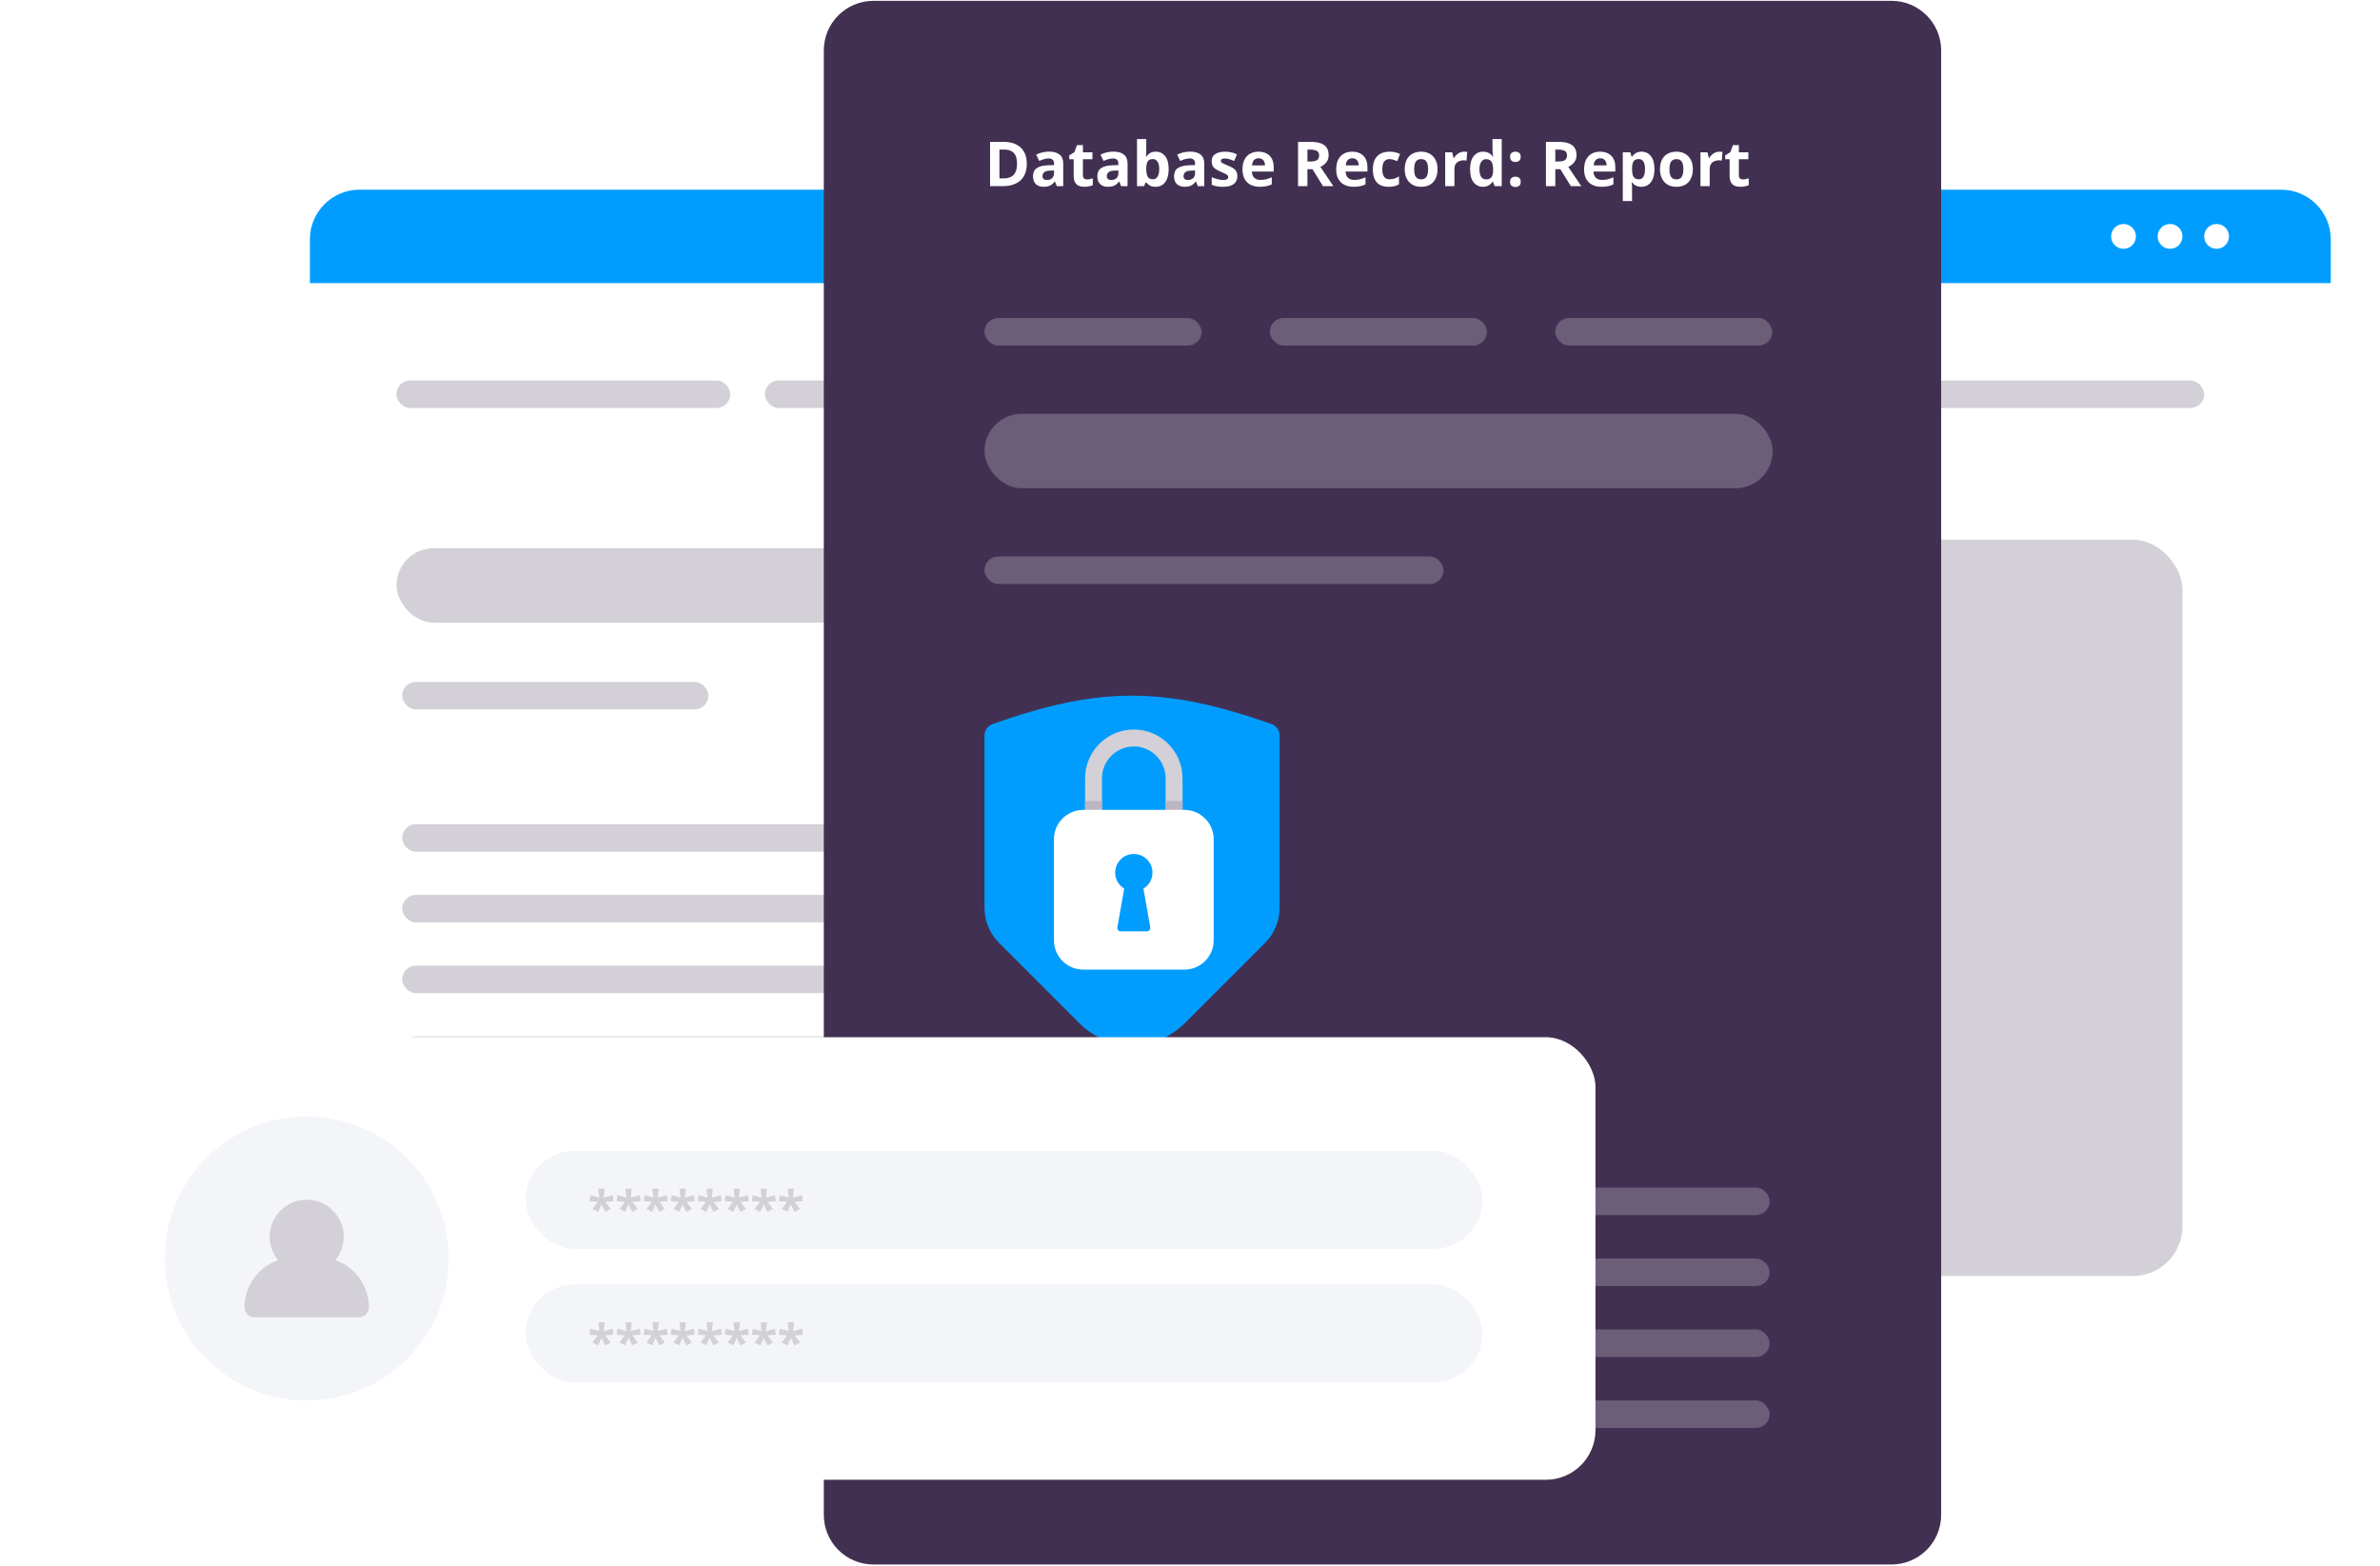 <svg width="1500" height="987" viewBox="0 0 1500 987" fill="none" xmlns="http://www.w3.org/2000/svg">
<g filter="url(#filter0_d_9037_6286)">
<path d="M195.32 178.426H1468.97V864.516C1468.97 886.108 1451.46 903.612 1429.87 903.612H234.417C212.824 903.612 195.32 886.108 195.32 864.516V178.426Z" fill="white"/>
</g>
<path d="M1468.97 178.426L195.323 178.426L195.323 150.829C195.323 133.555 209.326 119.552 226.6 119.552L1437.69 119.552C1454.97 119.552 1468.97 133.555 1468.97 150.829L1468.97 178.426Z" fill="#009DFF"/>
<circle cx="1338.36" cy="148.989" r="7.819" fill="white"/>
<circle cx="1367.68" cy="148.989" r="7.819" fill="white"/>
<circle cx="1397" cy="148.989" r="7.819" fill="white"/>
<rect x="249.828" y="239.804" width="210.421" height="17.359" rx="8.679" fill="#D4D0D7"/>
<rect x="482.062" y="239.804" width="210.421" height="17.359" rx="8.679" fill="#D4D0D7"/>
<rect x="714.297" y="239.804" width="210.421" height="17.359" rx="8.679" fill="#D4D0D7"/>
<rect x="946.523" y="239.804" width="210.421" height="17.359" rx="8.679" fill="#D4D0D7"/>
<rect x="1178.76" y="239.804" width="210.421" height="17.359" rx="8.679" fill="#D4D0D7"/>
<rect x="249.906" y="345.487" width="536.723" height="46.915" rx="23.458" fill="#D4D0D7"/>
<rect x="253.453" y="429.778" width="193.026" height="17.359" rx="8.679" fill="#D4D0D7"/>
<rect x="253.453" y="519.465" width="524.386" height="17.359" rx="8.679" fill="#D4D0D7"/>
<rect x="253.453" y="564.035" width="524.386" height="17.359" rx="8.679" fill="#D4D0D7"/>
<rect x="253.453" y="608.604" width="524.386" height="17.359" rx="8.679" fill="#D4D0D7"/>
<rect x="253.453" y="653.174" width="524.386" height="17.359" rx="8.679" fill="#D4D0D7"/>
<rect x="253.453" y="697.744" width="524.386" height="17.359" rx="8.679" fill="#D4D0D7"/>
<rect x="253.453" y="742.314" width="524.386" height="17.359" rx="8.679" fill="#D4D0D7"/>
<rect x="253.453" y="786.883" width="524.386" height="17.359" rx="8.679" fill="#D4D0D7"/>
<rect x="882.18" y="340.158" width="493.317" height="464.084" rx="31.277" fill="#D4D0D7"/>
<path d="M519.203 31.801C519.203 14.528 533.206 0.524 550.48 0.524H1192.14C1209.41 0.524 1223.42 14.528 1223.42 31.801V954.771C1223.42 972.045 1209.41 986.048 1192.14 986.048H550.48C533.206 986.048 519.203 972.045 519.203 954.771V31.801Z" fill="#423052"/>
<path d="M647.14 103.106C647.14 106.234 646.541 108.853 645.342 110.964C644.143 113.075 642.397 114.665 640.103 115.734C637.835 116.803 635.099 117.337 631.893 117.337H623.995V89.422H632.753C635.672 89.422 638.2 89.944 640.337 90.986C642.501 92.029 644.169 93.566 645.342 95.599C646.541 97.606 647.14 100.109 647.14 103.106ZM641.002 103.262C641.002 101.203 640.702 99.509 640.103 98.18C639.503 96.85 638.604 95.873 637.405 95.248C636.232 94.596 634.786 94.27 633.066 94.27H629.899V112.45H632.44C635.333 112.45 637.483 111.681 638.891 110.143C640.298 108.605 641.002 106.312 641.002 103.262ZM661.224 95.56C664.091 95.56 666.28 96.186 667.792 97.437C669.33 98.662 670.099 100.552 670.099 103.106V117.337H666.033L664.899 114.444H664.743C664.143 115.2 663.518 115.825 662.866 116.32C662.24 116.816 661.511 117.167 660.677 117.376C659.869 117.611 658.865 117.728 657.666 117.728C656.415 117.728 655.281 117.493 654.265 117.024C653.274 116.529 652.492 115.786 651.919 114.796C651.346 113.779 651.059 112.502 651.059 110.964C651.059 108.697 651.854 107.029 653.444 105.96C655.034 104.865 657.419 104.266 660.598 104.161L664.313 104.044V103.106C664.313 101.985 664.013 101.164 663.413 100.643C662.84 100.122 662.032 99.861 660.989 99.861C659.947 99.861 658.93 100.017 657.94 100.33C656.949 100.617 655.959 100.982 654.969 101.425L653.053 97.476C654.2 96.877 655.464 96.407 656.845 96.069C658.253 95.73 659.712 95.56 661.224 95.56ZM662.045 107.524C660.168 107.576 658.865 107.915 658.135 108.54C657.406 109.166 657.041 109.987 657.041 111.003C657.041 111.89 657.301 112.528 657.823 112.919C658.344 113.284 659.022 113.466 659.856 113.466C661.107 113.466 662.162 113.101 663.022 112.372C663.883 111.616 664.313 110.56 664.313 109.205V107.446L662.045 107.524ZM685.054 113.075C685.705 113.075 686.331 113.01 686.93 112.88C687.53 112.75 688.129 112.593 688.729 112.411V116.75C688.103 117.011 687.321 117.233 686.383 117.415C685.471 117.624 684.467 117.728 683.373 117.728C682.095 117.728 680.949 117.519 679.932 117.102C678.942 116.685 678.147 115.969 677.547 114.952C676.974 113.909 676.687 112.476 676.687 110.651V100.369H673.911V97.906L677.117 95.951L678.798 91.455H682.512V95.99H688.494V100.369H682.512V110.651C682.512 111.459 682.747 112.072 683.216 112.489C683.685 112.88 684.298 113.075 685.054 113.075ZM701.771 95.56C704.638 95.56 706.827 96.186 708.339 97.437C709.877 98.662 710.646 100.552 710.646 103.106V117.337H706.58L705.446 114.444H705.29C704.69 115.2 704.065 115.825 703.413 116.32C702.788 116.816 702.058 117.167 701.224 117.376C700.416 117.611 699.412 117.728 698.213 117.728C696.962 117.728 695.828 117.493 694.812 117.024C693.821 116.529 693.04 115.786 692.466 114.796C691.893 113.779 691.606 112.502 691.606 110.964C691.606 108.697 692.401 107.029 693.991 105.96C695.581 104.865 697.966 104.266 701.145 104.161L704.86 104.044V103.106C704.86 101.985 704.56 101.164 703.96 100.643C703.387 100.122 702.579 99.861 701.536 99.861C700.494 99.861 699.477 100.017 698.487 100.33C697.496 100.617 696.506 100.982 695.516 101.425L693.6 97.476C694.747 96.877 696.011 96.407 697.392 96.069C698.8 95.73 700.259 95.56 701.771 95.56ZM702.592 107.524C700.715 107.576 699.412 107.915 698.682 108.54C697.953 109.166 697.588 109.987 697.588 111.003C697.588 111.89 697.848 112.528 698.37 112.919C698.891 113.284 699.569 113.466 700.403 113.466C701.654 113.466 702.709 113.101 703.569 112.372C704.43 111.616 704.86 110.56 704.86 109.205V107.446L702.592 107.524ZM722.434 94.544C722.434 95.352 722.408 96.147 722.356 96.929C722.304 97.711 722.252 98.323 722.199 98.766H722.434C723.007 97.88 723.776 97.137 724.741 96.538C725.705 95.912 726.956 95.599 728.494 95.599C730.892 95.599 732.834 96.538 734.319 98.414C735.805 100.265 736.548 103.002 736.548 106.625C736.548 109.049 736.196 111.095 735.492 112.763C734.814 114.405 733.863 115.643 732.638 116.477C731.413 117.311 729.98 117.728 728.337 117.728C726.774 117.728 725.536 117.454 724.623 116.907C723.737 116.333 723.007 115.695 722.434 114.991H722.043L721.066 117.337H716.609V87.624H722.434V94.544ZM726.617 100.252C725.601 100.252 724.793 100.46 724.193 100.877C723.594 101.294 723.151 101.933 722.864 102.793C722.603 103.627 722.46 104.683 722.434 105.96V106.585C722.434 108.645 722.734 110.234 723.333 111.355C723.959 112.45 725.079 112.997 726.695 112.997C727.894 112.997 728.846 112.45 729.549 111.355C730.253 110.234 730.605 108.631 730.605 106.546C730.605 104.461 730.24 102.897 729.51 101.855C728.807 100.786 727.842 100.252 726.617 100.252ZM750.107 95.56C752.974 95.56 755.163 96.186 756.675 97.437C758.213 98.662 758.982 100.552 758.982 103.106V117.337H754.916L753.782 114.444H753.625C753.026 115.2 752.4 115.825 751.749 116.32C751.123 116.816 750.393 117.167 749.559 117.376C748.751 117.611 747.748 117.728 746.549 117.728C745.298 117.728 744.164 117.493 743.148 117.024C742.157 116.529 741.375 115.786 740.802 114.796C740.228 113.779 739.942 112.502 739.942 110.964C739.942 108.697 740.737 107.029 742.327 105.96C743.917 104.865 746.301 104.266 749.481 104.161L753.195 104.044V103.106C753.195 101.985 752.896 101.164 752.296 100.643C751.723 100.122 750.915 99.861 749.872 99.861C748.83 99.861 747.813 100.017 746.823 100.33C745.832 100.617 744.842 100.982 743.851 101.425L741.936 97.476C743.082 96.877 744.347 96.407 745.728 96.069C747.135 95.73 748.595 95.56 750.107 95.56ZM750.928 107.524C749.051 107.576 747.748 107.915 747.018 108.54C746.288 109.166 745.923 109.987 745.923 111.003C745.923 111.89 746.184 112.528 746.705 112.919C747.227 113.284 747.904 113.466 748.738 113.466C749.989 113.466 751.045 113.101 751.905 112.372C752.765 111.616 753.195 110.56 753.195 109.205V107.446L750.928 107.524ZM779.84 111.003C779.84 112.437 779.501 113.662 778.824 114.678C778.146 115.669 777.129 116.425 775.774 116.946C774.419 117.467 772.738 117.728 770.731 117.728C769.245 117.728 767.968 117.624 766.899 117.415C765.831 117.233 764.762 116.92 763.693 116.477V111.668C764.84 112.189 766.078 112.619 767.407 112.958C768.737 113.297 769.91 113.466 770.926 113.466C772.073 113.466 772.881 113.297 773.35 112.958C773.845 112.619 774.093 112.176 774.093 111.629C774.093 111.264 773.989 110.938 773.78 110.651C773.598 110.365 773.181 110.039 772.529 109.674C771.877 109.309 770.861 108.84 769.48 108.267C768.15 107.693 767.056 107.133 766.195 106.585C765.335 106.012 764.697 105.334 764.28 104.552C763.863 103.744 763.654 102.741 763.654 101.542C763.654 99.561 764.423 98.076 765.961 97.085C767.499 96.095 769.545 95.599 772.099 95.599C773.428 95.599 774.692 95.73 775.891 95.99C777.09 96.251 778.328 96.681 779.605 97.281L777.846 101.464C777.142 101.151 776.465 100.877 775.813 100.643C775.162 100.408 774.523 100.226 773.897 100.095C773.298 99.965 772.672 99.9 772.021 99.9C771.161 99.9 770.509 100.017 770.066 100.252C769.649 100.486 769.44 100.838 769.44 101.307C769.44 101.646 769.545 101.959 769.753 102.246C769.988 102.506 770.418 102.793 771.043 103.106C771.695 103.419 772.646 103.836 773.897 104.357C775.122 104.852 776.178 105.373 777.064 105.921C777.95 106.442 778.628 107.107 779.097 107.915C779.592 108.697 779.84 109.726 779.84 111.003ZM793.175 95.599C795.155 95.599 796.85 95.977 798.257 96.733C799.691 97.489 800.798 98.584 801.58 100.017C802.362 101.451 802.753 103.21 802.753 105.295V108.11H788.991C789.043 109.752 789.526 111.042 790.438 111.981C791.376 112.919 792.666 113.388 794.308 113.388C795.69 113.388 796.941 113.258 798.062 112.997C799.182 112.711 800.342 112.28 801.541 111.707V116.203C800.499 116.724 799.391 117.102 798.218 117.337C797.071 117.598 795.677 117.728 794.035 117.728C791.897 117.728 790.008 117.337 788.366 116.555C786.724 115.747 785.434 114.535 784.495 112.919C783.557 111.303 783.088 109.27 783.088 106.82C783.088 104.318 783.505 102.246 784.339 100.604C785.199 98.936 786.385 97.685 787.897 96.85C789.408 96.016 791.168 95.599 793.175 95.599ZM793.214 99.744C792.093 99.744 791.155 100.109 790.399 100.838C789.669 101.568 789.239 102.702 789.109 104.24H797.28C797.28 103.38 797.123 102.611 796.811 101.933C796.524 101.255 796.081 100.721 795.481 100.33C794.882 99.939 794.126 99.744 793.214 99.744ZM826.234 89.422C828.762 89.422 830.847 89.735 832.489 90.361C834.131 90.96 835.356 91.885 836.164 93.136C836.972 94.361 837.376 95.912 837.376 97.789C837.376 99.066 837.129 100.187 836.633 101.151C836.164 102.089 835.526 102.897 834.718 103.575C833.936 104.227 833.089 104.761 832.176 105.178L840.387 117.337H833.818L827.172 106.625H824.005V117.337H818.102V89.422H826.234ZM825.804 94.27H824.005V101.816H825.921C827.224 101.816 828.28 101.672 829.088 101.386C829.896 101.099 830.482 100.669 830.847 100.095C831.212 99.496 831.394 98.779 831.394 97.945C831.394 97.059 831.186 96.355 830.769 95.834C830.378 95.287 829.765 94.896 828.931 94.661C828.123 94.4 827.081 94.27 825.804 94.27ZM852.239 95.599C854.22 95.599 855.914 95.977 857.321 96.733C858.755 97.489 859.863 98.584 860.645 100.017C861.426 101.451 861.817 103.21 861.817 105.295V108.11H848.056C848.108 109.752 848.59 111.042 849.502 111.981C850.44 112.919 851.731 113.388 853.373 113.388C854.754 113.388 856.005 113.258 857.126 112.997C858.247 112.711 859.407 112.28 860.605 111.707V116.203C859.563 116.724 858.455 117.102 857.282 117.337C856.135 117.598 854.741 117.728 853.099 117.728C850.962 117.728 849.072 117.337 847.43 116.555C845.788 115.747 844.498 114.535 843.56 112.919C842.621 111.303 842.152 109.27 842.152 106.82C842.152 104.318 842.569 102.246 843.403 100.604C844.263 98.936 845.449 97.685 846.961 96.85C848.473 96.016 850.232 95.599 852.239 95.599ZM852.278 99.744C851.157 99.744 850.219 100.109 849.463 100.838C848.733 101.568 848.303 102.702 848.173 104.24H856.344C856.344 103.38 856.188 102.611 855.875 101.933C855.588 101.255 855.145 100.721 854.546 100.33C853.946 99.939 853.19 99.744 852.278 99.744ZM875.22 117.728C873.109 117.728 871.311 117.35 869.825 116.594C868.339 115.812 867.206 114.613 866.424 112.997C865.642 111.381 865.251 109.309 865.251 106.781C865.251 104.175 865.694 102.05 866.58 100.408C867.466 98.766 868.691 97.554 870.255 96.772C871.845 95.99 873.67 95.599 875.729 95.599C877.188 95.599 878.452 95.743 879.521 96.029C880.616 96.316 881.567 96.655 882.375 97.046L880.655 101.542C879.743 101.177 878.882 100.877 878.074 100.643C877.293 100.408 876.511 100.291 875.729 100.291C874.712 100.291 873.865 100.539 873.187 101.034C872.51 101.503 872.001 102.22 871.663 103.184C871.35 104.122 871.193 105.308 871.193 106.742C871.193 108.149 871.363 109.322 871.702 110.261C872.067 111.173 872.588 111.863 873.266 112.333C873.943 112.776 874.764 112.997 875.729 112.997C876.954 112.997 878.035 112.841 878.974 112.528C879.912 112.189 880.824 111.733 881.71 111.16V116.125C880.824 116.698 879.886 117.102 878.895 117.337C877.931 117.598 876.706 117.728 875.22 117.728ZM906.015 106.625C906.015 108.397 905.768 109.974 905.273 111.355C904.803 112.737 904.113 113.909 903.2 114.874C902.314 115.812 901.233 116.529 899.955 117.024C898.678 117.493 897.232 117.728 895.616 117.728C894.13 117.728 892.749 117.493 891.472 117.024C890.221 116.529 889.139 115.812 888.227 114.874C887.314 113.909 886.598 112.737 886.076 111.355C885.581 109.974 885.334 108.397 885.334 106.625C885.334 104.253 885.751 102.259 886.585 100.643C887.419 99.001 888.618 97.75 890.181 96.89C891.745 96.029 893.596 95.599 895.733 95.599C897.74 95.599 899.512 96.029 901.05 96.89C902.588 97.75 903.8 99.001 904.686 100.643C905.572 102.259 906.015 104.253 906.015 106.625ZM891.276 106.625C891.276 108.032 891.419 109.218 891.706 110.182C892.019 111.121 892.501 111.837 893.153 112.333C893.804 112.802 894.651 113.036 895.694 113.036C896.737 113.036 897.571 112.802 898.196 112.333C898.848 111.837 899.317 111.121 899.604 110.182C899.916 109.218 900.073 108.032 900.073 106.625C900.073 105.217 899.916 104.044 899.604 103.106C899.317 102.168 898.848 101.464 898.196 100.995C897.545 100.526 896.697 100.291 895.655 100.291C894.117 100.291 892.996 100.825 892.293 101.894C891.615 102.936 891.276 104.513 891.276 106.625ZM922.754 95.599C923.041 95.599 923.38 95.612 923.771 95.638C924.162 95.665 924.474 95.704 924.709 95.756L924.279 101.229C924.096 101.177 923.823 101.138 923.458 101.112C923.119 101.06 922.819 101.034 922.559 101.034C921.803 101.034 921.073 101.138 920.369 101.347C919.665 101.529 919.027 101.829 918.453 102.246C917.906 102.663 917.463 103.223 917.124 103.927C916.811 104.605 916.655 105.452 916.655 106.468V117.337H910.83V95.99H915.248L916.108 99.587H916.381C916.798 98.857 917.32 98.193 917.945 97.593C918.571 96.994 919.288 96.512 920.096 96.147C920.93 95.782 921.816 95.599 922.754 95.599ZM934.583 117.728C932.212 117.728 930.27 116.803 928.758 114.952C927.272 113.075 926.53 110.326 926.53 106.703C926.53 103.054 927.285 100.291 928.797 98.414C930.309 96.538 932.29 95.599 934.74 95.599C935.756 95.599 936.656 95.743 937.437 96.029C938.219 96.29 938.884 96.655 939.431 97.124C940.005 97.593 940.487 98.128 940.878 98.727H941.073C940.995 98.31 940.904 97.711 940.8 96.929C940.695 96.121 940.643 95.3 940.643 94.466V87.624H946.469V117.337H942.012L940.878 114.561H940.643C940.278 115.134 939.809 115.669 939.236 116.164C938.689 116.633 938.037 117.011 937.281 117.298C936.525 117.585 935.626 117.728 934.583 117.728ZM936.616 113.075C938.232 113.075 939.366 112.606 940.018 111.668C940.669 110.704 941.008 109.27 941.034 107.367V106.742C941.034 104.657 940.708 103.067 940.057 101.972C939.431 100.877 938.258 100.33 936.538 100.33C935.261 100.33 934.258 100.89 933.528 102.011C932.798 103.106 932.433 104.696 932.433 106.781C932.433 108.866 932.798 110.443 933.528 111.512C934.258 112.554 935.287 113.075 936.616 113.075ZM951.739 114.6C951.739 113.401 952.065 112.567 952.717 112.098C953.368 111.603 954.163 111.355 955.102 111.355C956.014 111.355 956.796 111.603 957.447 112.098C958.099 112.567 958.425 113.401 958.425 114.6C958.425 115.747 958.099 116.581 957.447 117.102C956.796 117.598 956.014 117.845 955.102 117.845C954.163 117.845 953.368 117.598 952.717 117.102C952.065 116.581 951.739 115.747 951.739 114.6ZM951.739 98.844C951.739 97.645 952.065 96.811 952.717 96.342C953.368 95.847 954.163 95.599 955.102 95.599C956.014 95.599 956.796 95.847 957.447 96.342C958.099 96.811 958.425 97.645 958.425 98.844C958.425 99.991 958.099 100.825 957.447 101.347C956.796 101.842 956.014 102.089 955.102 102.089C954.163 102.089 953.368 101.842 952.717 101.347C952.065 100.825 951.739 99.991 951.739 98.844ZM982.466 89.422C984.994 89.422 987.079 89.735 988.721 90.361C990.363 90.96 991.588 91.885 992.396 93.136C993.204 94.361 993.608 95.912 993.608 97.789C993.608 99.066 993.361 100.187 992.865 101.151C992.396 102.089 991.758 102.897 990.95 103.575C990.168 104.227 989.321 104.761 988.409 105.178L996.619 117.337H990.051L983.404 106.625H980.237V117.337H974.334V89.422H982.466ZM982.036 94.27H980.237V101.816H982.153C983.456 101.816 984.512 101.672 985.32 101.386C986.128 101.099 986.714 100.669 987.079 100.095C987.444 99.496 987.627 98.779 987.627 97.945C987.627 97.059 987.418 96.355 987.001 95.834C986.61 95.287 985.998 94.896 985.164 94.661C984.356 94.4 983.313 94.27 982.036 94.27ZM1008.47 95.599C1010.45 95.599 1012.15 95.977 1013.55 96.733C1014.99 97.489 1016.09 98.584 1016.88 100.017C1017.66 101.451 1018.05 103.21 1018.05 105.295V108.11H1004.29C1004.34 109.752 1004.82 111.042 1005.73 111.981C1006.67 112.919 1007.96 113.388 1009.6 113.388C1010.99 113.388 1012.24 113.258 1013.36 112.997C1014.48 112.711 1015.64 112.28 1016.84 111.707V116.203C1015.79 116.724 1014.69 117.102 1013.51 117.337C1012.37 117.598 1010.97 117.728 1009.33 117.728C1007.19 117.728 1005.3 117.337 1003.66 116.555C1002.02 115.747 1000.73 114.535 999.792 112.919C998.853 111.303 998.384 109.27 998.384 106.82C998.384 104.318 998.801 102.246 999.635 100.604C1000.5 98.936 1001.68 97.685 1003.19 96.85C1004.7 96.016 1006.46 95.599 1008.47 95.599ZM1008.51 99.744C1007.39 99.744 1006.45 100.109 1005.7 100.838C1004.97 101.568 1004.54 102.702 1004.4 104.24H1012.58C1012.58 103.38 1012.42 102.611 1012.11 101.933C1011.82 101.255 1011.38 100.721 1010.78 100.33C1010.18 99.939 1009.42 99.744 1008.51 99.744ZM1034.66 95.599C1037.06 95.599 1039 96.538 1040.48 98.414C1041.97 100.265 1042.71 103.002 1042.71 106.625C1042.71 109.049 1042.36 111.095 1041.66 112.763C1040.95 114.405 1039.99 115.643 1038.76 116.477C1037.54 117.311 1036.12 117.728 1034.5 117.728C1033.49 117.728 1032.6 117.598 1031.84 117.337C1031.11 117.076 1030.49 116.737 1029.97 116.32C1029.45 115.903 1028.99 115.46 1028.6 114.991H1028.29C1028.39 115.486 1028.47 116.008 1028.52 116.555C1028.57 117.076 1028.6 117.598 1028.6 118.119V126.72H1022.77V95.99H1027.5L1028.32 98.766H1028.6C1028.99 98.193 1029.46 97.671 1030.01 97.202C1030.55 96.707 1031.2 96.316 1031.96 96.029C1032.74 95.743 1033.64 95.599 1034.66 95.599ZM1032.78 100.252C1031.77 100.252 1030.96 100.46 1030.36 100.877C1029.76 101.294 1029.32 101.933 1029.03 102.793C1028.77 103.627 1028.62 104.683 1028.6 105.96V106.585C1028.6 107.967 1028.73 109.14 1028.99 110.104C1029.25 111.042 1029.69 111.759 1030.32 112.254C1030.94 112.75 1031.79 112.997 1032.86 112.997C1033.75 112.997 1034.48 112.75 1035.05 112.254C1035.62 111.759 1036.05 111.029 1036.34 110.065C1036.63 109.101 1036.77 107.928 1036.77 106.546C1036.77 104.461 1036.44 102.897 1035.79 101.855C1035.17 100.786 1034.16 100.252 1032.78 100.252ZM1066.91 106.625C1066.91 108.397 1066.66 109.974 1066.16 111.355C1065.69 112.737 1065 113.909 1064.09 114.874C1063.2 115.812 1062.12 116.529 1060.85 117.024C1059.57 117.493 1058.12 117.728 1056.51 117.728C1055.02 117.728 1053.64 117.493 1052.36 117.024C1051.11 116.529 1050.03 115.812 1049.12 114.874C1048.2 113.909 1047.49 112.737 1046.97 111.355C1046.47 109.974 1046.22 108.397 1046.22 106.625C1046.22 104.253 1046.64 102.259 1047.47 100.643C1048.31 99.001 1049.51 97.75 1051.07 96.89C1052.64 96.029 1054.49 95.599 1056.62 95.599C1058.63 95.599 1060.4 96.029 1061.94 96.89C1063.48 97.75 1064.69 99.001 1065.58 100.643C1066.46 102.259 1066.91 104.253 1066.91 106.625ZM1052.17 106.625C1052.17 108.032 1052.31 109.218 1052.6 110.182C1052.91 111.121 1053.39 111.837 1054.04 112.333C1054.69 112.802 1055.54 113.036 1056.58 113.036C1057.63 113.036 1058.46 112.802 1059.09 112.333C1059.74 111.837 1060.21 111.121 1060.49 110.182C1060.81 109.218 1060.96 108.032 1060.96 106.625C1060.96 105.217 1060.81 104.044 1060.49 103.106C1060.21 102.168 1059.74 101.464 1059.09 100.995C1058.43 100.526 1057.59 100.291 1056.54 100.291C1055.01 100.291 1053.89 100.825 1053.18 101.894C1052.51 102.936 1052.17 104.513 1052.17 106.625ZM1083.64 95.599C1083.93 95.599 1084.27 95.612 1084.66 95.638C1085.05 95.665 1085.36 95.704 1085.6 95.756L1085.17 101.229C1084.99 101.177 1084.71 101.138 1084.35 101.112C1084.01 101.06 1083.71 101.034 1083.45 101.034C1082.69 101.034 1081.96 101.138 1081.26 101.347C1080.56 101.529 1079.92 101.829 1079.34 102.246C1078.8 102.663 1078.35 103.223 1078.01 103.927C1077.7 104.605 1077.55 105.452 1077.55 106.468V117.337H1071.72V95.99H1076.14L1077 99.587H1077.27C1077.69 98.857 1078.21 98.193 1078.84 97.593C1079.46 96.994 1080.18 96.512 1080.99 96.147C1081.82 95.782 1082.71 95.599 1083.64 95.599ZM1098.47 113.075C1099.12 113.075 1099.74 113.01 1100.34 112.88C1100.94 112.75 1101.54 112.593 1102.14 112.411V116.75C1101.52 117.011 1100.73 117.233 1099.79 117.415C1098.88 117.624 1097.88 117.728 1096.78 117.728C1095.51 117.728 1094.36 117.519 1093.34 117.102C1092.35 116.685 1091.56 115.969 1090.96 114.952C1090.39 113.909 1090.1 112.476 1090.1 110.651V100.369H1087.32V97.906L1090.53 95.951L1092.21 91.455H1095.92V95.99H1101.91V100.369H1095.92V110.651C1095.92 111.459 1096.16 112.072 1096.63 112.489C1097.1 112.88 1097.71 113.075 1098.47 113.075Z" fill="white"/>
<rect x="620.477" y="200.444" width="136.837" height="17.359" rx="8.679" fill="#6B5E78"/>
<rect x="800.32" y="200.444" width="136.837" height="17.359" rx="8.679" fill="#6B5E78"/>
<rect x="980.164" y="200.444" width="136.837" height="17.359" rx="8.679" fill="#6B5E78"/>
<rect x="620.477" y="260.809" width="496.795" height="46.915" rx="23.458" fill="#6B5E78"/>
<rect x="620.477" y="350.73" width="289.312" height="17.359" rx="8.679" fill="#6B5E78"/>
<path d="M806.499 572.124V463.645C806.499 460.351 804.417 457.399 801.31 456.308C733.081 432.351 692.706 432.679 625.657 456.305C622.553 457.399 620.477 460.349 620.477 463.639V572.124C620.477 580.419 623.772 588.375 629.637 594.24L680.313 644.916C698.635 663.238 728.34 663.238 746.662 644.916L797.338 594.24C803.203 588.375 806.499 580.419 806.499 572.124Z" fill="#009DFF"/>
<path d="M714.585 561.087C697.653 561.087 683.883 547.317 683.883 530.385V490.518C683.883 473.586 697.659 459.815 714.585 459.815C731.511 459.815 745.287 473.586 745.287 490.518V530.379C745.287 547.311 731.517 561.081 714.585 561.081V561.087ZM714.585 470.46C703.525 470.46 694.521 479.457 694.521 490.523V530.385C694.521 541.445 703.519 550.449 714.585 550.449C725.651 550.449 734.649 541.451 734.649 530.385V490.518C734.649 479.457 725.651 470.454 714.585 470.454V470.46Z" fill="#D4D0D7"/>
<path d="M694.521 504.838H683.883V510.455H694.521V504.838Z" fill="#BBB4C1"/>
<path d="M745.295 504.838H734.656V510.455H745.295V504.838Z" fill="#BBB4C1"/>
<path d="M746.435 510.449H682.742C672.529 510.449 664.25 518.728 664.25 528.941V592.634C664.25 602.847 672.529 611.126 682.742 611.126H746.435C756.647 611.126 764.927 602.847 764.927 592.634V528.941C764.927 518.728 756.647 510.449 746.435 510.449Z" fill="white"/>
<path d="M714.592 561.718C721.08 561.718 726.34 556.459 726.34 549.97C726.34 543.482 721.08 538.222 714.592 538.222C708.104 538.222 702.844 543.482 702.844 549.97C702.844 556.459 708.104 561.718 714.592 561.718Z" fill="#009DFF"/>
<path d="M722.863 586.983H706.325C705.001 586.983 704.002 585.787 704.227 584.487L709.11 556.766H720.078L724.961 584.487C725.192 585.787 724.187 586.983 722.863 586.983Z" fill="#009DFF"/>
<rect x="620.477" y="748.463" width="494.84" height="17.359" rx="8.679" fill="#6B5E78"/>
<rect x="620.477" y="793.19" width="494.84" height="17.359" rx="8.679" fill="#6B5E78"/>
<rect x="620.477" y="837.916" width="494.84" height="17.359" rx="8.679" fill="#6B5E78"/>
<rect x="620.477" y="882.642" width="494.84" height="17.359" rx="8.679" fill="#6B5E78"/>
<g filter="url(#filter1_d_9037_6286)">
<rect x="31" y="653.724" width="974.544" height="278.932" rx="31.277" fill="white"/>
<rect x="331.281" y="725.394" width="603.014" height="61.731" rx="30.865" fill="#F3F5F9"/>
<rect x="331.281" y="809.545" width="603.014" height="61.731" rx="30.865" fill="#F3F5F9"/>
</g>
<circle cx="193.314" cy="793.189" r="89.47" fill="#F3F5F9"/>
<circle cx="193.314" cy="779.499" r="23.337" fill="#D4D0D7"/>
<path d="M154.125 823.931C154.125 806.574 168.195 792.504 185.551 792.504H201.075C218.432 792.504 232.502 806.574 232.502 823.931C232.502 827.402 229.688 830.216 226.216 830.216H160.41C156.939 830.216 154.125 827.402 154.125 823.931Z" fill="#D4D0D7"/>
<path d="M381.118 749.208L380.493 754.838L386.185 753.243L386.686 757.09L381.494 757.465L384.903 762L381.431 763.846L379.054 759.06L376.959 763.814L373.362 762L376.74 757.465L371.579 757.059L372.173 753.243L377.741 754.838L377.115 749.208H381.118ZM398.162 749.208L397.536 754.838L403.229 753.243L403.729 757.09L398.537 757.465L401.946 762L398.475 763.846L396.098 759.06L394.002 763.814L390.405 762L393.783 757.465L388.622 757.059L389.217 753.243L394.784 754.838L394.158 749.208H398.162ZM415.205 749.208L414.58 754.838L420.272 753.243L420.773 757.09L415.581 757.465L418.99 762L415.518 763.846L413.141 759.06L411.046 763.814L407.449 762L410.827 757.465L405.666 757.059L406.26 753.243L411.828 754.838L411.202 749.208H415.205ZM432.249 749.208L431.623 754.838L437.316 753.243L437.816 757.09L432.624 757.465L436.033 762L432.562 763.846L430.185 759.06L428.089 763.814L424.492 762L427.87 757.465L422.709 757.059L423.304 753.243L428.871 754.838L428.245 749.208H432.249ZM449.292 749.208L448.667 754.838L454.359 753.243L454.86 757.09L449.668 757.465L453.077 762L449.605 763.846L447.228 759.06L445.133 763.814L441.536 762L444.914 757.465L439.753 757.059L440.347 753.243L445.915 754.838L445.289 749.208H449.292ZM466.336 749.208L465.71 754.838L471.403 753.243L471.903 757.09L466.711 757.465L470.12 762L466.649 763.846L464.272 759.06L462.176 763.814L458.579 762L461.957 757.465L456.796 757.059L457.391 753.243L462.958 754.838L462.332 749.208H466.336ZM483.379 749.208L482.754 754.838L488.446 753.243L488.947 757.09L483.755 757.465L487.164 762L483.692 763.846L481.315 759.06L479.22 763.814L475.623 762L479.001 757.465L473.84 757.059L474.434 753.243L480.002 754.838L479.376 749.208H483.379ZM500.423 749.208L499.797 754.838L505.49 753.243L505.99 757.09L500.798 757.465L504.207 762L500.736 763.846L498.359 759.06L496.263 763.814L492.666 762L496.044 757.465L490.883 757.059L491.478 753.243L497.045 754.838L496.42 749.208H500.423Z" fill="#D4D0D7"/>
<path d="M381.118 833.359L380.493 838.989L386.185 837.394L386.686 841.241L381.494 841.617L384.903 846.152L381.431 847.997L379.054 843.212L376.959 847.966L373.362 846.152L376.74 841.617L371.579 841.21L372.173 837.394L377.741 838.989L377.115 833.359H381.118ZM398.162 833.359L397.536 838.989L403.229 837.394L403.729 841.241L398.537 841.617L401.946 846.152L398.475 847.997L396.098 843.212L394.002 847.966L390.405 846.152L393.783 841.617L388.622 841.21L389.217 837.394L394.784 838.989L394.158 833.359H398.162ZM415.205 833.359L414.58 838.989L420.272 837.394L420.773 841.241L415.581 841.617L418.99 846.152L415.518 847.997L413.141 843.212L411.046 847.966L407.449 846.152L410.827 841.617L405.666 841.21L406.26 837.394L411.828 838.989L411.202 833.359H415.205ZM432.249 833.359L431.623 838.989L437.316 837.394L437.816 841.241L432.624 841.617L436.033 846.152L432.562 847.997L430.185 843.212L428.089 847.966L424.492 846.152L427.87 841.617L422.709 841.21L423.304 837.394L428.871 838.989L428.245 833.359H432.249ZM449.292 833.359L448.667 838.989L454.359 837.394L454.86 841.241L449.668 841.617L453.077 846.152L449.605 847.997L447.228 843.212L445.133 847.966L441.536 846.152L444.914 841.617L439.753 841.21L440.347 837.394L445.915 838.989L445.289 833.359H449.292ZM466.336 833.359L465.71 838.989L471.403 837.394L471.903 841.241L466.711 841.617L470.12 846.152L466.649 847.997L464.272 843.212L462.176 847.966L458.579 846.152L461.957 841.617L456.796 841.21L457.391 837.394L462.958 838.989L462.332 833.359H466.336ZM483.379 833.359L482.754 838.989L488.446 837.394L488.947 841.241L483.755 841.617L487.164 846.152L483.692 847.997L481.315 843.212L479.22 847.966L475.623 846.152L479.001 841.617L473.84 841.21L474.434 837.394L480.002 838.989L479.376 833.359H483.379ZM500.423 833.359L499.797 838.989L505.49 837.394L505.99 841.241L500.798 841.617L504.207 846.152L500.736 847.997L498.359 843.212L496.263 847.966L492.666 846.152L496.044 841.617L490.883 841.21L491.478 837.394L497.045 838.989L496.42 833.359H500.423Z" fill="#D4D0D7"/>
<defs>
<filter id="filter0_d_9037_6286" x="164.738" y="147.844" width="1334.81" height="786.35" filterUnits="userSpaceOnUse" color-interpolation-filters="sRGB">
<feFlood flood-opacity="0" result="BackgroundImageFix"/>
<feColorMatrix in="SourceAlpha" type="matrix" values="0 0 0 0 0 0 0 0 0 0 0 0 0 0 0 0 0 0 127 0" result="hardAlpha"/>
<feOffset/>
<feGaussianBlur stdDeviation="15.291"/>
<feComposite in2="hardAlpha" operator="out"/>
<feColorMatrix type="matrix" values="0 0 0 0 0.176 0 0 0 0 0.102 0 0 0 0 0.247 0 0 0 0.2 0"/>
<feBlend mode="normal" in2="BackgroundImageFix" result="effect1_dropShadow_9037_6286"/>
<feBlend mode="normal" in="SourceGraphic" in2="effect1_dropShadow_9037_6286" result="shape"/>
</filter>
<filter id="filter1_d_9037_6286" x="0.418" y="623.142" width="1035.71" height="340.096" filterUnits="userSpaceOnUse" color-interpolation-filters="sRGB">
<feFlood flood-opacity="0" result="BackgroundImageFix"/>
<feColorMatrix in="SourceAlpha" type="matrix" values="0 0 0 0 0 0 0 0 0 0 0 0 0 0 0 0 0 0 127 0" result="hardAlpha"/>
<feOffset/>
<feGaussianBlur stdDeviation="15.291"/>
<feComposite in2="hardAlpha" operator="out"/>
<feColorMatrix type="matrix" values="0 0 0 0 0.176 0 0 0 0 0.102 0 0 0 0 0.247 0 0 0 0.2 0"/>
<feBlend mode="normal" in2="BackgroundImageFix" result="effect1_dropShadow_9037_6286"/>
<feBlend mode="normal" in="SourceGraphic" in2="effect1_dropShadow_9037_6286" result="shape"/>
</filter>
</defs>
</svg>
